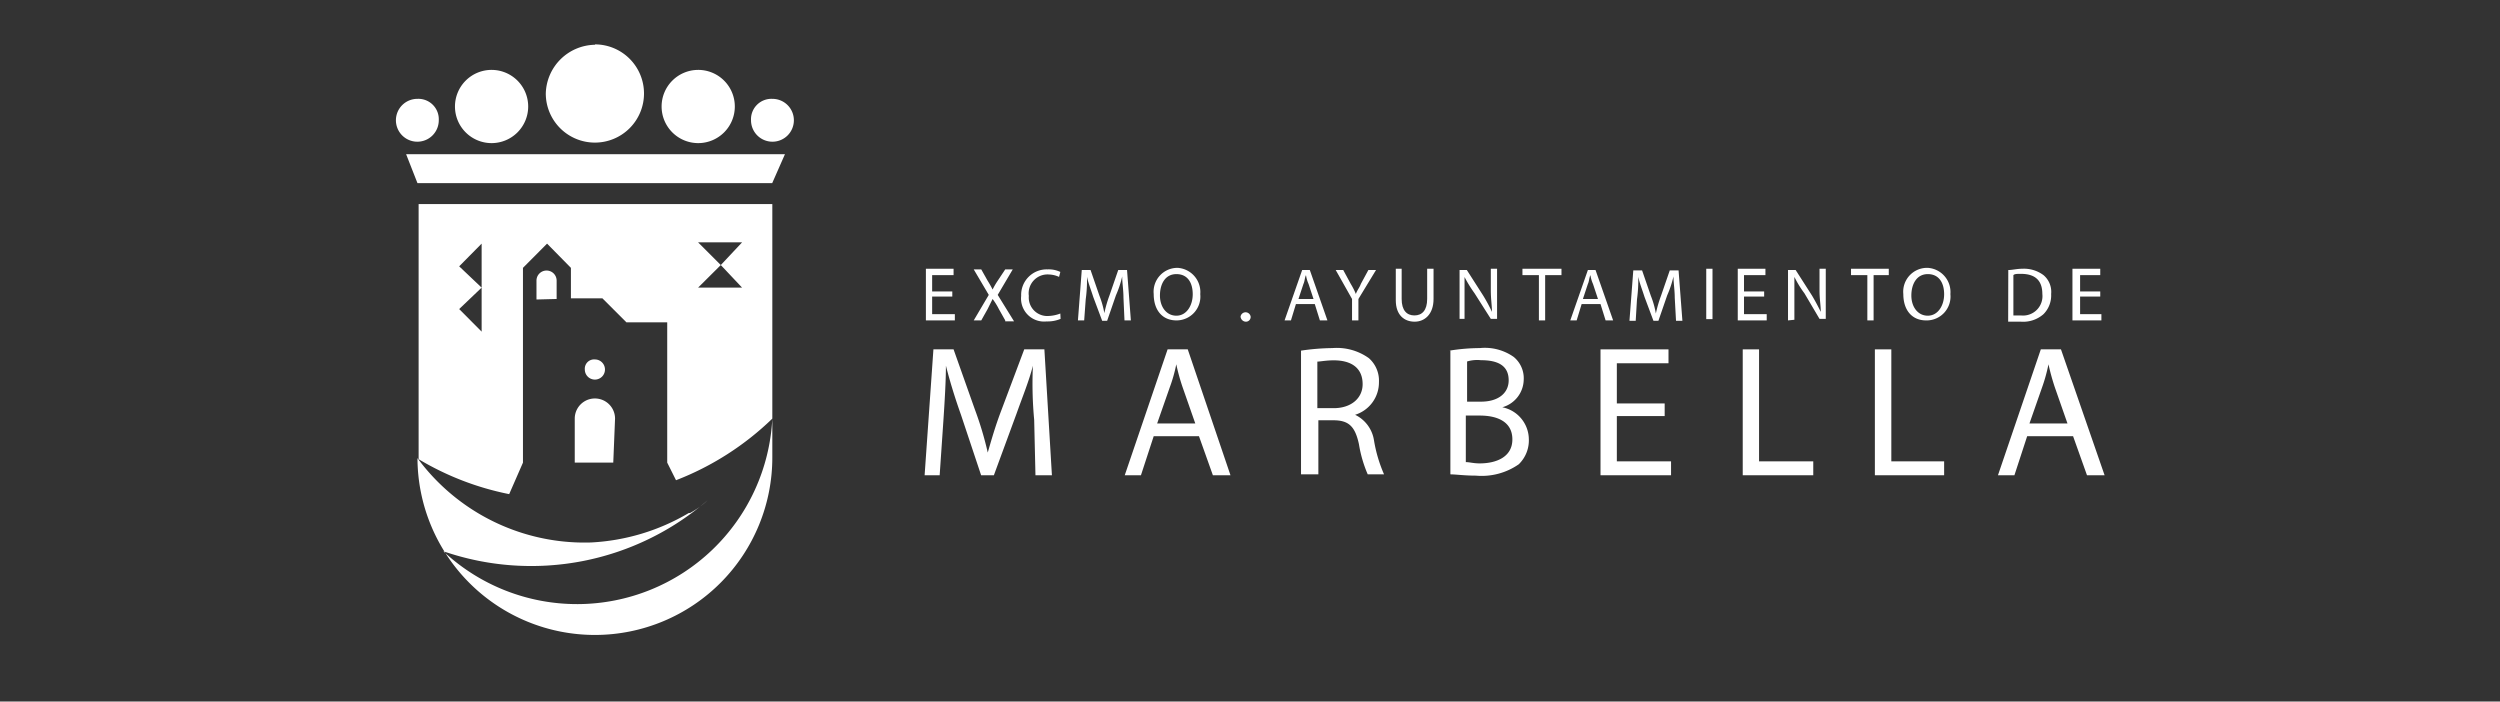 <svg xmlns="http://www.w3.org/2000/svg" id="f3b4ed8e-2429-4c2b-b3c6-f828f38df6d5" viewBox="0 0 196 55"><rect x="0" y="0" width="196" height="55" fill="#333333" stroke="none"/><defs><style>.cls-1,.cls-2{fill:#fff;}.cls-1{fill-rule:evenodd;}</style></defs><path class="cls-1" d="M54.73,5.48a2.87,2.87,0,1,1-2.86,2.87,2.87,2.87,0,0,1,2.86-2.87m-8.09-2a3.85,3.85,0,1,1-3.85,3.85A3.92,3.92,0,0,1,46.64,3.51ZM60.55,7.75a1.68,1.68,0,1,1-1.67,1.68A1.6,1.6,0,0,1,60.55,7.75ZM31.84,12.09h29.7l-1,2.27H32.73Zm6.71-6.61a2.87,2.87,0,1,0,2.86,2.87A2.87,2.87,0,0,0,38.55,5.48ZM32.73,7.75A1.68,1.68,0,1,0,34.4,9.43,1.6,1.6,0,0,0,32.73,7.75ZM46.64,28.18a.79.79,0,1,1-.79.79A.73.73,0,0,1,46.64,28.18Zm-3-4.74V22a.79.79,0,1,0-1.58,0v1.48Zm4.44,12.83H45.06V32.82a1.58,1.58,0,1,1,3.16,0ZM58.18,19H54.73l1.78,1.78Zm0,3.55H54.73l1.78-1.77Zm-20.42,0V19.1L36,20.88Zm0,0V26L36,24.23ZM60.55,32.82v3h0a13.91,13.91,0,0,1-27.82.1,16.28,16.28,0,0,0,13.61,6.61A16.74,16.74,0,0,0,54,40.22h.1a6.92,6.92,0,0,0,1.38-1,21.12,21.12,0,0,1-20.72,4A15.33,15.33,0,0,0,60.55,32.82ZM32.73,16H60.55V32.82A22.55,22.55,0,0,1,53,37.65l-.69-1.38v-11H49.11l-1.88-1.88H44.76V21L42.89,19.1,41,21V36.27l-1.08,2.47A22.28,22.28,0,0,1,32.82,36V16Z"></path><path class="cls-2" d="M81.08,32.92a30.85,30.85,0,0,1-.1-4.25h0c-.3,1.19-.79,2.37-1.28,3.75l-1.78,4.84h-1l-1.58-4.74c-.49-1.38-.88-2.66-1.18-3.85h0c0,1.19-.1,2.86-.2,4.34l-.29,4.25H72.49l.69-9.87h1.58l1.68,4.74a26.44,26.44,0,0,1,1,3.35h0c.29-1,.59-2.07,1.08-3.35l1.78-4.74h1.58l.59,9.87H81.18Z"></path><path class="cls-2" d="M90.45,34.2l-1,3.06H88.18l3.36-9.87h1.58l3.35,9.87H95.09L94,34.2Zm3.26-1-1-2.86a15.65,15.65,0,0,1-.49-1.78h0a11.53,11.53,0,0,1-.5,1.78l-1,2.86Z"></path><path class="cls-2" d="M102,27.49a17.61,17.61,0,0,1,2.46-.2,4.32,4.32,0,0,1,2.86.79,2.35,2.35,0,0,1,.79,1.87,2.66,2.66,0,0,1-1.87,2.57h0a2.67,2.67,0,0,1,1.48,2,11.15,11.15,0,0,0,.79,2.67h-1.28a9.94,9.94,0,0,1-.69-2.37c-.3-1.38-.79-1.87-2-1.87h-1.18v4.24H102ZM103.28,32h1.28c1.38,0,2.27-.79,2.27-1.88,0-1.28-.89-1.87-2.27-1.87-.59,0-1.08.1-1.28.1Z"></path><path class="cls-2" d="M113.64,27.49a15,15,0,0,1,2.37-.2,3.93,3.93,0,0,1,2.66.69,2.16,2.16,0,0,1,.79,1.78,2.29,2.29,0,0,1-1.68,2.17h0a2.58,2.58,0,0,1,2.08,2.47,2.61,2.61,0,0,1-.79,2,5.08,5.08,0,0,1-3.36.89c-.89,0-1.58-.1-2-.1V27.49Zm1.28,4h1.19c1.38,0,2.17-.69,2.17-1.67,0-1.19-.89-1.58-2.17-1.58a2.75,2.75,0,0,0-1.09.1v3.15Zm0,4.74c.3,0,.59.1,1.09.1,1.28,0,2.56-.49,2.56-1.88s-1.18-1.87-2.56-1.87h-1.09Z"></path><polygon class="cls-2" points="130.51 32.62 126.76 32.62 126.76 36.17 131.01 36.17 131.01 37.26 125.48 37.26 125.48 27.39 130.81 27.39 130.81 28.48 126.76 28.48 126.76 31.63 130.51 31.63 130.51 32.62"></polygon><polygon class="cls-2" points="136.63 27.39 137.91 27.39 137.91 36.17 142.16 36.17 142.16 37.26 136.63 37.26 136.63 27.39"></polygon><polygon class="cls-2" points="146.99 27.39 148.28 27.39 148.28 36.17 152.42 36.17 152.42 37.26 146.99 37.26 146.99 27.39"></polygon><path class="cls-2" d="M158.93,34.2l-1,3.06h-1.29L160,27.39h1.58L165,37.26h-1.38l-1.09-3.06Zm3.16-1-1-2.86a18,18,0,0,1-.49-1.78h0a12.72,12.72,0,0,1-.49,1.78l-1,2.86Z"></path><polygon class="cls-2" points="74.66 23.25 73.08 23.25 73.08 24.63 74.86 24.63 74.86 25.12 72.59 25.12 72.59 21.07 74.76 21.07 74.76 21.57 73.08 21.57 73.08 22.85 74.66 22.85 74.66 23.25"></polygon><path class="cls-2" d="M78.81,25.12l-.5-.89a5.14,5.14,0,0,0-.49-.79h0l-.39.79-.5.89h-.59l1.18-2-1.18-2h.59l.5.89a7.08,7.08,0,0,1,.39.69h0a5.74,5.74,0,0,1,.4-.69l.59-.89h.59l-1.18,2,1.28,2.07h-.69Z"></path><path class="cls-2" d="M83.15,25a2.62,2.62,0,0,1-1.09.2,1.81,1.81,0,0,1-2-2,2,2,0,0,1,2.07-2.08,2.1,2.1,0,0,1,1,.2l-.1.39a2,2,0,0,0-.79-.19,1.48,1.48,0,0,0-1.58,1.68,1.45,1.45,0,0,0,1.58,1.57,2.84,2.84,0,0,0,.89-.19Z"></path><path class="cls-2" d="M88.08,23.34c0-.59-.1-1.18-.1-1.67h0a8,8,0,0,1-.49,1.48l-.69,2h-.39l-.7-1.87c-.19-.6-.39-1.09-.49-1.58h0a11.12,11.12,0,0,1-.1,1.77L85,25.12h-.49l.3-3.95h.69l.69,2a7,7,0,0,1,.39,1.38h0a9.67,9.67,0,0,1,.4-1.38l.69-2h.69l.3,3.95h-.5Z"></path><path class="cls-2" d="M94.1,23.05a1.87,1.87,0,0,1-1.87,2.07c-1.09,0-1.78-.79-1.78-2.07A1.87,1.87,0,0,1,92.33,21a1.9,1.9,0,0,1,1.77,2.07m-3.16.1c0,.88.5,1.58,1.29,1.58s1.28-.79,1.28-1.68-.39-1.58-1.28-1.58-1.29.79-1.29,1.68"></path><path class="cls-2" d="M97.26,24.82a.4.4,0,0,1,.79,0,.37.37,0,0,1-.4.4.43.43,0,0,1-.39-.4"></path><path class="cls-2" d="M101.6,23.84l-.39,1.28h-.5l1.38-3.95h.6l1.38,3.95h-.59l-.4-1.28Zm1.38-.4-.39-1.18a2.59,2.59,0,0,1-.2-.69h0c-.1.19-.1.49-.2.69l-.39,1.18Z"></path><path class="cls-2" d="M106,25.12V23.44l-1.28-2.27h.59l.59,1.09a5.33,5.33,0,0,1,.4.79h0c.1-.3.29-.5.39-.79l.59-1.09h.6l-1.38,2.27v1.68Z"></path><path class="cls-2" d="M109.89,21.07v2.37c0,.89.4,1.29,1,1.29s1-.4,1-1.29V21.07h.5v2.37c0,1.19-.69,1.78-1.48,1.78s-1.48-.49-1.48-1.68V21.07Z"></path><path class="cls-2" d="M114.43,25.12V21.17H115l1.28,2a13,13,0,0,1,.69,1.28h0c0-.49-.09-1-.09-1.68V21.07h.49V25h-.49L115.61,23a10.58,10.58,0,0,1-.79-1.28h0V25h-.39Z"></path><polygon class="cls-2" points="120.65 21.57 119.36 21.57 119.36 21.07 122.42 21.07 122.42 21.57 121.14 21.57 121.14 25.12 120.65 25.12 120.65 21.57"></polygon><path class="cls-2" d="M124,23.84l-.39,1.28h-.5l1.38-3.95h.6l1.38,3.95h-.59l-.4-1.28Zm1.28-.4-.39-1.18a2.59,2.59,0,0,1-.2-.69h0c-.1.19-.1.49-.2.69l-.39,1.18Z"></path><path class="cls-2" d="M131.3,23.34c0-.59-.1-1.18-.1-1.67h0a8,8,0,0,1-.49,1.48l-.69,2h-.39l-.7-1.87c-.19-.6-.39-1.09-.49-1.58h0a11.12,11.12,0,0,1-.1,1.77l-.1,1.68h-.49l.3-3.95h.69l.69,2a7,7,0,0,1,.39,1.38h0a9.67,9.67,0,0,1,.4-1.38l.69-2h.69l.3,3.95h-.5Z"></path><rect class="cls-2" x="133.77" y="21.07" width="0.49" height="3.95"></rect><polygon class="cls-2" points="138.31 23.25 136.73 23.25 136.73 24.63 138.51 24.63 138.51 25.12 136.24 25.12 136.24 21.07 138.41 21.07 138.41 21.57 136.73 21.57 136.73 22.85 138.31 22.85 138.31 23.25"></polygon><path class="cls-2" d="M140.18,25.12V21.17h.6l1.28,2c.29.49.49.88.69,1.28h0c0-.49-.1-1-.1-1.68V21.07h.49V25h-.49l-1.18-2a8.14,8.14,0,0,1-.79-1.29h0v3.36Z"></path><polygon class="cls-2" points="146.4 21.57 145.12 21.57 145.12 21.07 148.08 21.07 148.08 21.57 146.89 21.57 146.89 25.12 146.4 25.12 146.4 21.57"></polygon><path class="cls-2" d="M152.91,23.05A1.87,1.87,0,0,1,151,25.12c-1.09,0-1.78-.79-1.78-2.07A1.87,1.87,0,0,1,151.14,21a1.9,1.9,0,0,1,1.77,2.07m-3.06.1c0,.88.5,1.58,1.29,1.58s1.28-.79,1.28-1.68-.4-1.58-1.28-1.58-1.29.79-1.29,1.68"></path><path class="cls-2" d="M157.45,21.17c.3,0,.69-.1,1.09-.1a2.56,2.56,0,0,1,1.67.5,1.71,1.71,0,0,1,.6,1.48,2.08,2.08,0,0,1-.6,1.58,2.41,2.41,0,0,1-1.77.59h-1Zm.5,3.56h.49a1.52,1.52,0,0,0,1.68-1.68c0-1-.5-1.58-1.68-1.58-.3,0-.49,0-.59.1v3.16Z"></path><polygon class="cls-2" points="164.66 23.25 163.08 23.25 163.08 24.63 164.75 24.63 164.75 25.12 162.48 25.12 162.48 21.07 164.66 21.07 164.66 21.57 163.08 21.57 163.08 22.85 164.66 22.85 164.66 23.25"></polygon></svg>